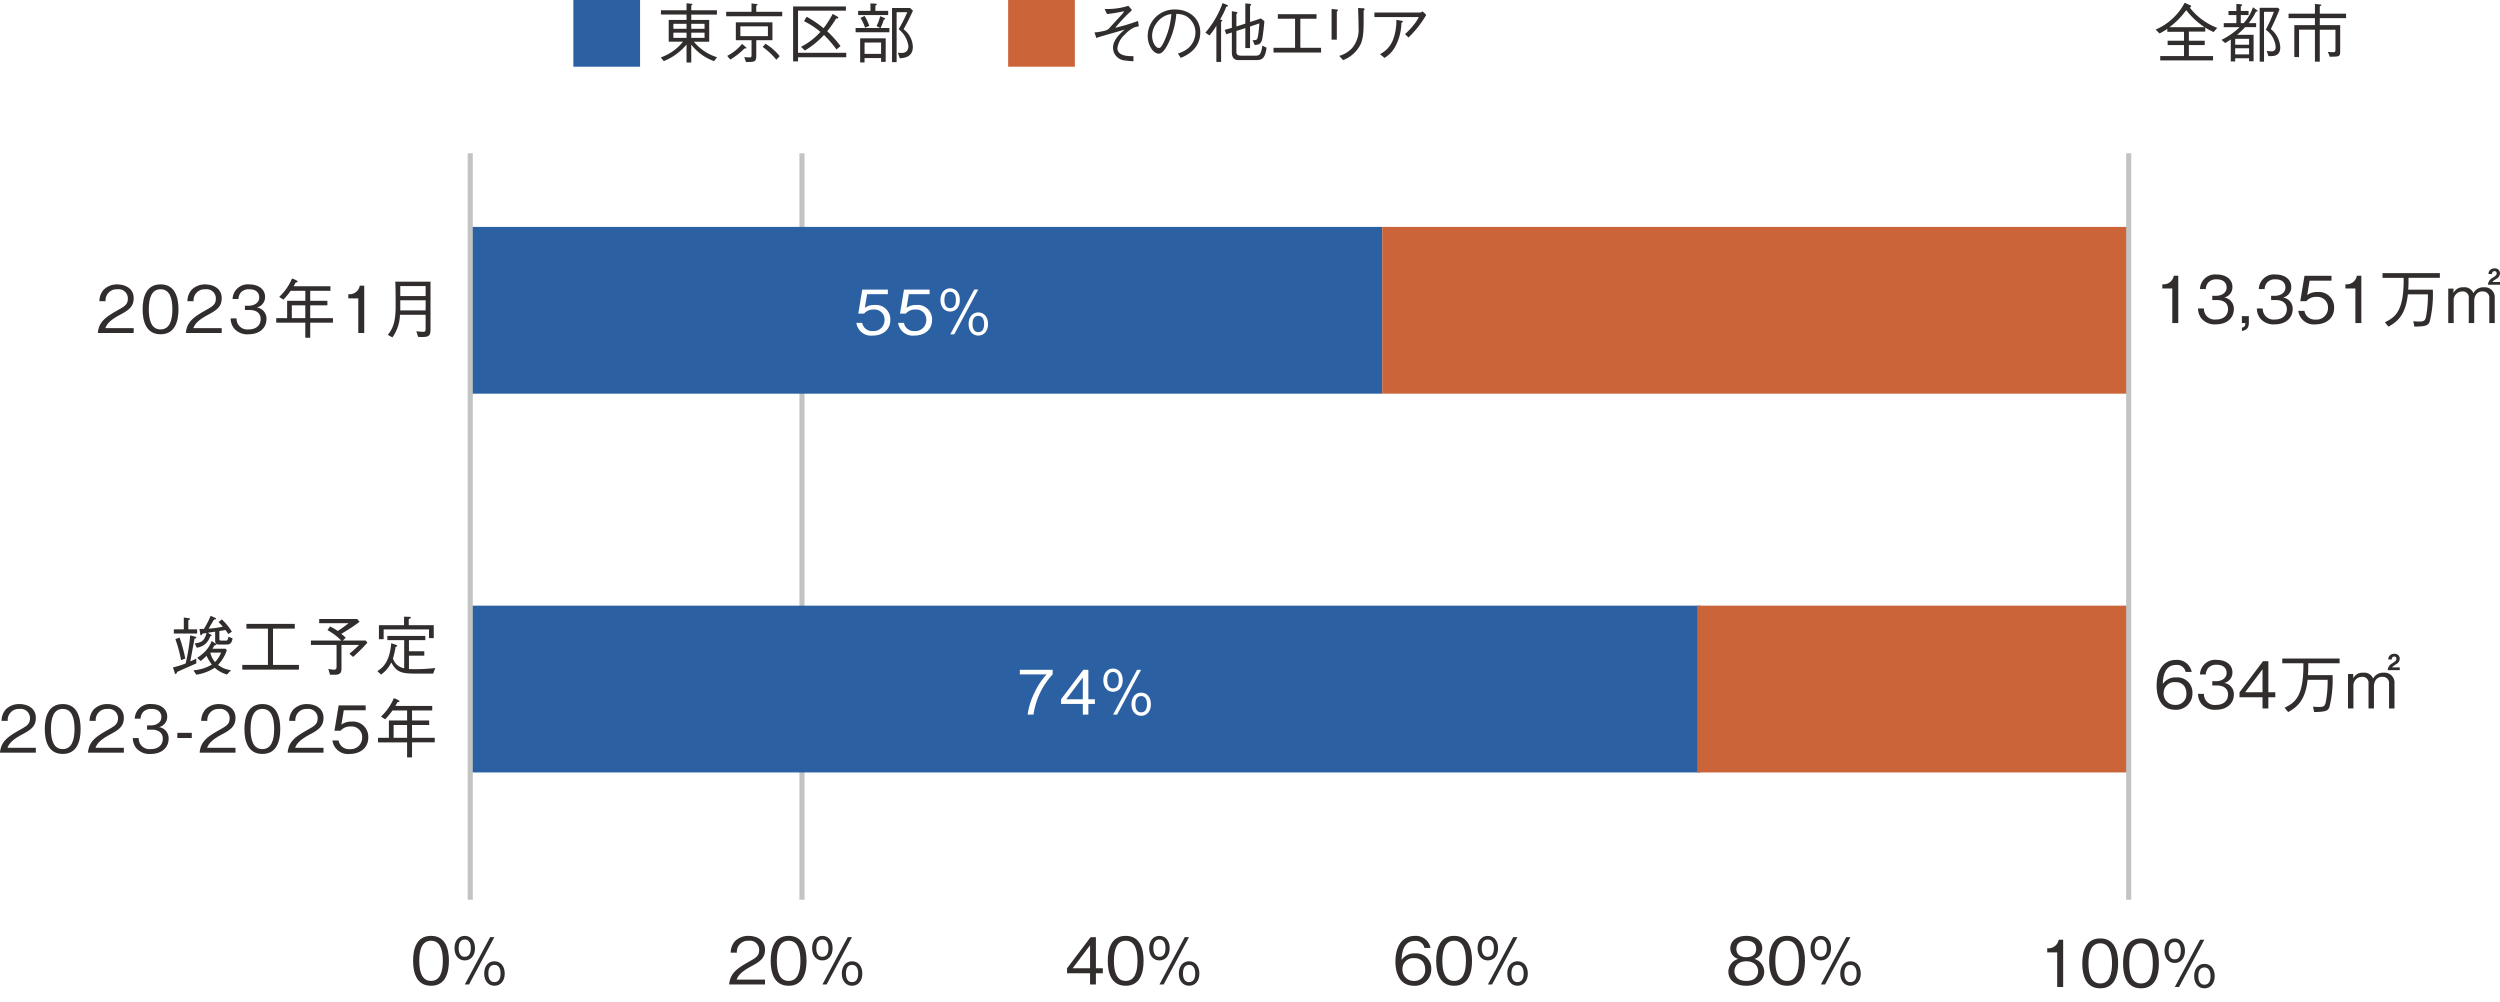 <?xml version="1.0" encoding="UTF-8"?> <svg xmlns="http://www.w3.org/2000/svg" xmlns:xlink="http://www.w3.org/1999/xlink" width="429" height="172" viewBox="0 0 429 172"><rect x="0" y="0" width="429" height="172" fill="#333333" stroke="none"/><defs><clipPath id="a"><rect width="429" height="169.596" fill="none"></rect></clipPath><clipPath id="c"><rect width="429" height="172"></rect></clipPath></defs><g id="b" clip-path="url(#c)"><rect width="429" height="172" fill="#fff"></rect><g transform="translate(0 0)"><path d="M79.008,143.07H78.13V14.983h.878Z" transform="translate(59.051 11.324)" fill="#c2c3c3"></path><rect width="211.105" height="28.618" transform="translate(80.676 103.932)" fill="#2b60a2"></rect><rect width="156.502" height="28.618" transform="translate(80.691 38.938)" fill="#2b60a2"></rect><rect width="128.079" height="28.618" transform="translate(237.193 38.938)" fill="#cb6439"></rect><rect width="74.035" height="28.618" transform="translate(291.236 103.932)" fill="#cb6439"></rect><path d="M.628,128.087H-.25V0H.628Z" transform="translate(80.503 26.308)" fill="#c2c3c3"></path><g transform="translate(0 0)"><g clip-path="url(#a)"><path d="M102.011,73.146h-1a12.112,12.112,0,0,1,1.148-3.7,12.448,12.448,0,0,1,2.105-3.192H99.672v-.79H105.3v.79a12.779,12.779,0,0,0-3.285,6.9" transform="translate(75.332 49.475)" fill="#fff"></path><path d="M108.385,71.325v1.821h-.948V71.325H103.7v-.811l3.822-5.055h.864v5.055h1.125v.811Zm-.948-4.549L104.6,70.514h2.832Z" transform="translate(78.376 49.475)" fill="#fff"></path><path d="M109.495,69.33c-.967,0-1.663-.769-1.663-1.991,0-1.241.706-2,1.663-2s1.664.759,1.664,2-.706,1.991-1.664,1.991m0-3.4c-.715,0-.989.6-.989,1.412,0,.242,0,1.4.989,1.4.853,0,.99-.852.99-1.4,0-.295-.021-1.412-.99-1.412m.7,7.309h-.685l4.117-7.687h.685Zm4.128.211c-.959,0-1.664-.759-1.664-1.991,0-1.211.685-1.989,1.664-1.989,1,0,1.673.8,1.673,1.989,0,1.21-.685,1.991-1.673,1.991m0-3.39c-.737,0-.99.622-.99,1.4,0,.263.011,1.4.99,1.4.767,0,1-.674,1-1.4,0-.295-.019-1.4-1-1.4" transform="translate(81.5 49.384)" fill="#fff"></path><path d="M86.486,36.2a2.539,2.539,0,0,1-2.79-2.189h1a1.71,1.71,0,0,0,1.791,1.41A1.877,1.877,0,0,0,88.53,33.53a1.717,1.717,0,0,0-1.865-1.8,2.037,2.037,0,0,0-1.652.7h-.99l.685-4.128H89.1v.79H85.538l-.39,2.348a2.584,2.584,0,0,1,1.643-.493,2.472,2.472,0,0,1,2.727,2.579c0,1.759-1.4,2.674-3.032,2.674" transform="translate(63.257 21.388)" fill="#fff"></path><path d="M90.566,36.2a2.539,2.539,0,0,1-2.79-2.189h1a1.71,1.71,0,0,0,1.791,1.41A1.877,1.877,0,0,0,92.61,33.53a1.717,1.717,0,0,0-1.865-1.8,2.037,2.037,0,0,0-1.652.7H88.1l.685-4.128h4.39v.79H89.618l-.39,2.348a2.584,2.584,0,0,1,1.643-.493A2.472,2.472,0,0,1,93.6,33.522c0,1.759-1.4,2.674-3.032,2.674" transform="translate(66.341 21.388)" fill="#fff"></path><path d="M93.578,32.169c-.967,0-1.663-.769-1.663-1.991,0-1.241.706-2,1.663-2s1.664.759,1.664,2-.706,1.991-1.664,1.991m0-3.4c-.715,0-.989.6-.989,1.412,0,.242,0,1.4.989,1.4.853,0,.99-.852.99-1.4,0-.295-.021-1.412-.99-1.412m.7,7.309h-.685l4.117-7.687h.685Zm4.128.211c-.959,0-1.664-.759-1.664-1.991,0-1.212.685-1.989,1.664-1.989,1,0,1.673.8,1.673,1.989,0,1.21-.685,1.991-1.673,1.991m0-3.39c-.737,0-.99.622-.99,1.4,0,.263.011,1.4.99,1.4.767,0,1-.674,1-1.4,0-.295-.019-1.4-1-1.4" transform="translate(69.469 21.298)" fill="#fff"></path><path d="M43.453,100.026c-2.49,0-3.08-2.235-3.08-4.281s.59-4.281,3.08-4.281,3.069,2.258,3.069,4.281-.579,4.281-3.069,4.281m0-7.727c-1.589,0-2.023,1.624-2.023,3.447,0,1.9.467,3.447,2.023,3.447s2.023-1.556,2.023-3.447S45.021,92.3,43.453,92.3" transform="translate(30.514 69.13)" fill="#302d2c"></path><path d="M46.179,95.679c-1.024,0-1.758-.811-1.758-2.1,0-1.312.744-2.112,1.758-2.112s1.758.8,1.758,2.112-.746,2.1-1.758,2.1m0-3.591c-.757,0-1.046.632-1.046,1.489,0,.256,0,1.478,1.046,1.478.9,0,1.045-.9,1.045-1.478,0-.313-.021-1.489-1.045-1.489m.734,7.715h-.723l4.347-8.117h.723Zm4.358.223c-1.011,0-1.756-.8-1.756-2.1,0-1.28.722-2.1,1.756-2.1,1.057,0,1.768.843,1.768,2.1,0,1.278-.723,2.1-1.768,2.1m0-3.58c-.778,0-1.045.655-1.045,1.478,0,.277.011,1.48,1.045,1.48.811,0,1.057-.713,1.057-1.48,0-.311-.023-1.478-1.057-1.478" transform="translate(33.573 69.13)" fill="#302d2c"></path><path d="M71.263,99.8c.167-1.935,1.355-2.746,3.392-3.9,1.212-.688,1.756-.989,1.756-2.012a1.585,1.585,0,0,0-1.8-1.589,1.9,1.9,0,0,0-2.024,2.046H71.53a2.972,2.972,0,0,1,.722-1.958,3.2,3.2,0,0,1,2.337-.922c1.155,0,2.823.534,2.823,2.369,0,1.433-.834,2.046-2.325,2.834-2.046,1.09-2.323,1.789-2.544,2.3h4.869V99.8Z" transform="translate(53.861 69.131)" fill="#302d2c"></path><path d="M78.4,100.026c-2.49,0-3.08-2.235-3.08-4.281s.59-4.281,3.08-4.281,3.069,2.258,3.069,4.281-.579,4.281-3.069,4.281m0-7.727c-1.589,0-2.023,1.624-2.023,3.447,0,1.9.467,3.447,2.023,3.447s2.023-1.556,2.023-3.447S79.972,92.3,78.4,92.3" transform="translate(56.93 69.13)" fill="#302d2c"></path><path d="M81.129,95.679c-1.024,0-1.758-.811-1.758-2.1,0-1.312.744-2.112,1.758-2.112s1.758.8,1.758,2.112-.746,2.1-1.758,2.1m0-3.591c-.757,0-1.046.632-1.046,1.489,0,.256,0,1.478,1.046,1.478.9,0,1.045-.9,1.045-1.478,0-.313-.021-1.489-1.045-1.489m.734,7.715h-.723l4.347-8.117h.723Zm4.358.223c-1.011,0-1.756-.8-1.756-2.1,0-1.28.722-2.1,1.756-2.1,1.057,0,1.768.843,1.768,2.1,0,1.278-.723,2.1-1.768,2.1m0-3.58c-.778,0-1.045.655-1.045,1.478,0,.277.011,1.48,1.045,1.48.811,0,1.057-.713,1.057-1.48,0-.311-.023-1.478-1.057-1.478" transform="translate(59.989 69.13)" fill="#302d2c"></path><path d="M109.235,97.785v1.924h-1V97.785h-3.947V96.93l4.035-5.338h.913V96.93h1.19v.855Zm-1-4.8-2.992,3.947h2.992Z" transform="translate(78.82 69.226)" fill="#302d2c"></path><path d="M111.346,100.026c-2.491,0-3.081-2.235-3.081-4.281s.59-4.281,3.081-4.281,3.067,2.258,3.067,4.281-.578,4.281-3.067,4.281m0-7.727c-1.591,0-2.023,1.624-2.023,3.447,0,1.9.465,3.447,2.023,3.447s2.021-1.556,2.021-3.447-.455-3.447-2.021-3.447" transform="translate(81.827 69.13)" fill="#302d2c"></path><path d="M114.071,95.679c-1.024,0-1.758-.811-1.758-2.1,0-1.312.744-2.112,1.758-2.112s1.758.8,1.758,2.112-.746,2.1-1.758,2.1m0-3.591c-.757,0-1.046.632-1.046,1.489,0,.256,0,1.478,1.046,1.478.9,0,1.045-.9,1.045-1.478,0-.313-.021-1.489-1.045-1.489M114.8,99.8h-.723l4.347-8.117h.723Zm4.358.223c-1.011,0-1.756-.8-1.756-2.1,0-1.28.722-2.1,1.756-2.1,1.057,0,1.768.843,1.768,2.1,0,1.278-.723,2.1-1.768,2.1m0-3.58c-.778,0-1.045.655-1.045,1.478,0,.277.011,1.48,1.045,1.48.811,0,1.057-.713,1.057-1.48,0-.311-.023-1.478-1.057-1.478" transform="translate(84.886 69.13)" fill="#302d2c"></path><path d="M139.581,100.027c-2.779,0-3.2-2.693-3.2-4.1,0-2.892,1.312-4.458,3.336-4.458a2.547,2.547,0,0,1,2.679,2.067h-1.045a1.478,1.478,0,0,0-1.635-1.2c-2.146,0-2.246,2.434-2.279,3.255a2.655,2.655,0,0,1,2.312-1.122,2.587,2.587,0,0,1,2.779,2.669,2.8,2.8,0,0,1-2.946,2.892m1.5-4.126a1.793,1.793,0,0,0-1.478-.613,1.838,1.838,0,0,0-2.014,1.835,1.922,1.922,0,0,0,1.958,2.068,1.824,1.824,0,0,0,1.935-1.966,2.215,2.215,0,0,0-.4-1.324" transform="translate(103.075 69.131)" fill="#302d2c"></path><path d="M143.443,100.026c-2.49,0-3.08-2.235-3.08-4.281s.59-4.281,3.08-4.281,3.069,2.258,3.069,4.281-.579,4.281-3.069,4.281m0-7.727c-1.589,0-2.023,1.624-2.023,3.447,0,1.9.467,3.447,2.023,3.447s2.023-1.556,2.023-3.447-.455-3.447-2.023-3.447" transform="translate(106.086 69.13)" fill="#302d2c"></path><path d="M146.168,95.679c-1.024,0-1.758-.811-1.758-2.1,0-1.312.744-2.112,1.758-2.112s1.758.8,1.758,2.112-.746,2.1-1.758,2.1m0-3.591c-.757,0-1.046.632-1.046,1.489,0,.256,0,1.478,1.046,1.478.9,0,1.045-.9,1.045-1.478,0-.313-.021-1.489-1.045-1.489M146.9,99.8h-.723l4.347-8.117h.723Zm4.358.223c-1.011,0-1.756-.8-1.756-2.1,0-1.28.722-2.1,1.756-2.1,1.057,0,1.768.843,1.768,2.1,0,1.278-.723,2.1-1.768,2.1m0-3.58c-.778,0-1.045.655-1.045,1.478,0,.277.011,1.48,1.045,1.48.811,0,1.057-.713,1.057-1.48,0-.311-.023-1.478-1.057-1.478" transform="translate(109.145 69.13)" fill="#302d2c"></path><path d="M172,100.026c-1.989,0-3.08-1.055-3.08-2.412a2.293,2.293,0,0,1,1.7-2.191,1.869,1.869,0,0,1-1.368-1.812c0-1.2.978-2.146,2.746-2.146,1.812,0,2.736.99,2.736,2.146a1.873,1.873,0,0,1-1.357,1.812,2.286,2.286,0,0,1,1.691,2.191c0,1.389-1.124,2.412-3.069,2.412m0-4.2c-1.19,0-2.035.667-2.035,1.722,0,.8.534,1.645,2.035,1.645s2.023-.845,2.023-1.645c0-1-.766-1.722-2.023-1.722m0-3.526c-.79,0-1.7.29-1.7,1.413s.924,1.41,1.7,1.41c.744,0,1.689-.267,1.689-1.41,0-1.124-.911-1.413-1.689-1.413" transform="translate(127.669 69.13)" fill="#302d2c"></path><path d="M175.984,100.026c-2.49,0-3.08-2.235-3.08-4.281s.59-4.281,3.08-4.281,3.069,2.258,3.069,4.281-.579,4.281-3.069,4.281m0-7.727c-1.589,0-2.023,1.624-2.023,3.447,0,1.9.467,3.447,2.023,3.447s2.023-1.556,2.023-3.447-.455-3.447-2.023-3.447" transform="translate(130.681 69.13)" fill="#302d2c"></path><path d="M178.709,95.679c-1.024,0-1.758-.811-1.758-2.1,0-1.312.744-2.112,1.758-2.112s1.758.8,1.758,2.112-.746,2.1-1.758,2.1m0-3.591c-.757,0-1.046.632-1.046,1.489,0,.256,0,1.478,1.046,1.478.9,0,1.045-.9,1.045-1.478,0-.313-.021-1.489-1.045-1.489m.734,7.715h-.723l4.347-8.117h.723Zm4.358.223c-1.011,0-1.756-.8-1.756-2.1,0-1.28.722-2.1,1.756-2.1,1.057,0,1.768.843,1.768,2.1,0,1.278-.723,2.1-1.768,2.1m0-3.58c-.778,0-1.045.655-1.045,1.478,0,.277.011,1.48,1.045,1.48.811,0,1.057-.713,1.057-1.48,0-.311-.023-1.478-1.057-1.478" transform="translate(133.74 69.13)" fill="#302d2c"></path><path d="M201.794,99.959V94.021h-1.712V93.3a1.778,1.778,0,0,0,1.968-1.457h.767v8.117Z" transform="translate(151.222 69.415)" fill="#302d2c"></path><path d="M206.589,100.276c-2.49,0-3.08-2.235-3.08-4.281s.59-4.281,3.08-4.281,3.069,2.258,3.069,4.281-.579,4.281-3.069,4.281m0-7.727c-1.589,0-2.023,1.624-2.023,3.447,0,1.9.467,3.447,2.023,3.447s2.023-1.556,2.023-3.447-.455-3.447-2.023-3.447" transform="translate(153.812 69.319)" fill="#302d2c"></path><path d="M210.574,100.276c-2.49,0-3.08-2.235-3.08-4.281s.59-4.281,3.08-4.281,3.069,2.258,3.069,4.281-.579,4.281-3.069,4.281m0-7.727c-1.589,0-2.023,1.624-2.023,3.447,0,1.9.467,3.447,2.023,3.447S212.6,97.887,212.6,96s-.455-3.447-2.023-3.447" transform="translate(156.824 69.319)" fill="#302d2c"></path><path d="M213.3,95.929c-1.024,0-1.758-.811-1.758-2.1,0-1.312.744-2.112,1.758-2.112s1.758.8,1.758,2.112-.746,2.1-1.758,2.1m0-3.591c-.757,0-1.046.632-1.046,1.489,0,.256,0,1.478,1.046,1.478.9,0,1.045-.9,1.045-1.478,0-.313-.021-1.489-1.045-1.489m.734,7.715h-.723l4.347-8.117h.723Zm4.358.223c-1.011,0-1.756-.8-1.756-2.1,0-1.28.722-2.1,1.756-2.1,1.057,0,1.768.843,1.768,2.1,0,1.278-.723,2.1-1.768,2.1m0-3.58c-.778,0-1.045.655-1.045,1.478,0,.277.011,1.48,1.045,1.48.811,0,1.057-.713,1.057-1.48,0-.311-.023-1.478-1.057-1.478" transform="translate(159.883 69.319)" fill="#302d2c"></path><path d="M20.908,68.356c-.657.288-1.912.845-2.246.989-.167.077-.878.4-1.022.457-.046.1-.156.377-.269.377-.077,0-.144-.133-.167-.211l-.3-.924a14.975,14.975,0,0,0,2.179-.688,33.689,33.689,0,0,0,.778-4.816l.855.223c.177.046.212.156.212.177,0,.079-.156.123-.323.169-.155.811-.555,2.957-.723,3.889.169-.067.88-.388,1.024-.455Zm-2.146-7.885.9.135c.123.021.167.077.167.121,0,.09-.09.133-.29.212v1.568h1.512v.722h-4v-.722h1.712Zm-.723,3.448a27.709,27.709,0,0,1,.98,3.591l-.723.29a22.867,22.867,0,0,0-.98-3.613Zm2.369,5.615a7.079,7.079,0,0,0,3.159-.978,7.835,7.835,0,0,1-.9-1.512,9.418,9.418,0,0,1-1.011.9l-.6-.544a7.464,7.464,0,0,0,1.2-.945A5.074,5.074,0,0,0,23.544,64.5l.678.467c.033.023.112.077.112.133,0,.1-.246.156-.334.179-.156.277-.169.3-.313.555h2.256l.2.256a6.824,6.824,0,0,1-1.5,2.523,4.449,4.449,0,0,0,2.223.9l-.688.746A5.193,5.193,0,0,1,24.067,69.1a7.917,7.917,0,0,1-3.159,1.19Zm4.458-5.492c0,.355.067.4.356.4h.744c.3,0,.323-.09.467-.667l.7.29c-.123.69-.367,1.045-.934,1.045H24.755c-.478,0-.611-.188-.611-.722v-1.48c-.177.023-.223.035-.613.09-.321.044-.367.044-.632.09l.588.388a.14.14,0,0,1,.056.1c0,.067-.023.067-.267.146a2.71,2.71,0,0,1-2.291,1.935l-.344-.744c1.168-.133,1.656-.423,2.023-1.768-.2.032-.244.032-.688.1-.067.111-.167.277-.267.277-.067,0-.123-.1-.133-.2l-.123-.878h.757a14.239,14.239,0,0,0,1.155-2.256l.823.367a.157.157,0,0,1,.111.133c0,.088-.2.123-.355.155-.156.246-.79,1.324-.924,1.547a16.084,16.084,0,0,0,2.435-.344,10.112,10.112,0,0,0-.734-.778l.557-.469a9.621,9.621,0,0,1,1.733,2.112l-.6.4c-.223-.313-.279-.4-.5-.69-.442.077-.588.1-1.045.179ZM23.31,66.5a3.867,3.867,0,0,0,.811,1.624A5.137,5.137,0,0,0,25.166,66.5Z" transform="translate(12.778 45.487)" fill="#302d2c"></path><path d="M23.681,68.824v-.811h4.4V61.787H24.392v-.813h8.294v.813H28.95v6.226H33.4v.811Z" transform="translate(17.898 46.085)" fill="#302d2c"></path><path d="M37.623,67.009l-.634-.544a17.014,17.014,0,0,0,1.657-1.512H35.634v3.993c0,.632-.1,1.122-1.157,1.122h-.811l-.29-1.013a5.446,5.446,0,0,0,.967.146c.444,0,.444-.356.444-.5V64.953h-4.4V64.2H35.6a10.1,10.1,0,0,0-2.369-1.789l.434-.634A9.92,9.92,0,0,1,35,62.551a21.044,21.044,0,0,0,1.845-1.334H31.808v-.723h6.516l.411.49A30.557,30.557,0,0,1,35.6,63.039c.334.269.421.356.755.667l-.488.49H39.8l.277.367a29.242,29.242,0,0,1-2.456,2.446" transform="translate(22.966 45.721)" fill="#302d2c"></path><path d="M46.466,70.04H43.219c-2.414,0-3.1-.39-3.958-1.912a5.2,5.2,0,0,1-1.747,2.079l-.634-.6c1.013-.623,2.112-1.647,2.381-4.781l.822.277c.111.033.2.09.2.167,0,.112-.144.156-.277.2a16.4,16.4,0,0,1-.446,1.989,2.461,2.461,0,0,0,1.924,1.668V64.3h-2.89v-.723h6.514V64.3H42.3v1.912h2.635v.757H42.3v2.291c.167.009.39.021.9.021a30.009,30.009,0,0,0,3.613-.2Zm-.723-6.082v-1.5H37.959v1.68h-.811v-2.4h4.314V60.265l.924.035c.111,0,.234.021.234.109,0,.147-.234.235-.356.279v1.045h4.291v2.225Z" transform="translate(27.875 45.549)" fill="#302d2c"></path><path d="M0,77.148c.167-1.935,1.355-2.746,3.392-3.9,1.212-.688,1.756-.989,1.756-2.012a1.585,1.585,0,0,0-1.8-1.589A1.9,1.9,0,0,0,1.322,71.69H.267a2.972,2.972,0,0,1,.722-1.958,3.2,3.2,0,0,1,2.337-.922c1.155,0,2.823.534,2.823,2.369,0,1.433-.834,2.046-2.325,2.834C1.779,75.1,1.5,75.8,1.28,76.314H6.149v.834Z" transform="translate(0 52.007)" fill="#302d2c"></path><path d="M7.457,77.371c-2.49,0-3.08-2.235-3.08-4.281s.59-4.281,3.08-4.281,3.069,2.258,3.069,4.281-.579,4.281-3.069,4.281m0-7.727c-1.589,0-2.023,1.624-2.023,3.447,0,1.9.467,3.447,2.023,3.447s2.023-1.556,2.023-3.447-.455-3.447-2.023-3.447" transform="translate(3.308 52.007)" fill="#302d2c"></path><path d="M8.6,77.148c.167-1.935,1.355-2.746,3.392-3.9,1.212-.688,1.756-.989,1.756-2.012a1.585,1.585,0,0,0-1.8-1.589A1.9,1.9,0,0,0,9.924,71.69H8.869a2.972,2.972,0,0,1,.722-1.958,3.2,3.2,0,0,1,2.337-.922c1.155,0,2.823.534,2.823,2.369,0,1.433-.834,2.046-2.325,2.834-2.046,1.09-2.323,1.789-2.544,2.3h4.869v.834Z" transform="translate(6.501 52.007)" fill="#302d2c"></path><path d="M16.048,77.371a2.972,2.972,0,0,1-2.558-1.1,2.935,2.935,0,0,1-.511-1.624h1.013a1.845,1.845,0,0,0,2.079,1.889c1.368,0,2.056-.788,2.056-1.777,0-1.178-.978-1.557-1.845-1.557h-.855v-.734h.722c.623,0,1.735-.344,1.735-1.424,0-.622-.356-1.4-1.712-1.4a1.831,1.831,0,0,0-1.445.555,1.9,1.9,0,0,0-.413,1.113h-1a2.6,2.6,0,0,1,2.869-2.5c1.622,0,2.7.866,2.7,2.123a1.817,1.817,0,0,1-1.412,1.835,1.922,1.922,0,0,1,1.656,2c0,1.445-1.122,2.6-3.08,2.6" transform="translate(9.81 52.007)" fill="#302d2c"></path><rect width="2.479" height="0.89" transform="translate(30.43 125.754)" fill="#302d2c"></rect><path d="M19.512,77.148c.167-1.935,1.355-2.746,3.392-3.9,1.212-.688,1.756-.989,1.756-2.012a1.585,1.585,0,0,0-1.8-1.589,1.9,1.9,0,0,0-2.024,2.046H19.779a2.972,2.972,0,0,1,.722-1.958,3.2,3.2,0,0,1,2.337-.922c1.155,0,2.823.534,2.823,2.369,0,1.433-.834,2.046-2.325,2.834-2.046,1.09-2.323,1.789-2.544,2.3h4.869v.834Z" transform="translate(14.747 52.007)" fill="#302d2c"></path><path d="M26.969,77.371c-2.49,0-3.08-2.235-3.08-4.281s.59-4.281,3.08-4.281,3.069,2.258,3.069,4.281-.579,4.281-3.069,4.281m0-7.727c-1.589,0-2.023,1.624-2.023,3.447,0,1.9.467,3.447,2.023,3.447s2.023-1.556,2.023-3.447-.455-3.447-2.023-3.447" transform="translate(18.055 52.007)" fill="#302d2c"></path><path d="M28.114,77.148c.167-1.935,1.355-2.746,3.392-3.9,1.211-.688,1.756-.989,1.756-2.012a1.585,1.585,0,0,0-1.8-1.589,1.9,1.9,0,0,0-2.024,2.046H28.381a2.972,2.972,0,0,1,.722-1.958,3.2,3.2,0,0,1,2.337-.922c1.155,0,2.823.534,2.823,2.369,0,1.433-.834,2.046-2.325,2.834-2.046,1.09-2.323,1.789-2.544,2.3h4.869v.834Z" transform="translate(21.249 52.007)" fill="#302d2c"></path><path d="M35.437,77.276a2.679,2.679,0,0,1-2.946-2.312h1.055a1.8,1.8,0,0,0,1.891,1.489,1.981,1.981,0,0,0,2.156-1.991,1.814,1.814,0,0,0-1.968-1.9,2.162,2.162,0,0,0-1.745.734H32.835l.723-4.358h4.635v.836H34.436l-.413,2.479a2.7,2.7,0,0,1,1.736-.523,2.611,2.611,0,0,1,2.88,2.725c0,1.856-1.48,2.823-3.2,2.823" transform="translate(24.557 52.103)" fill="#302d2c"></path><path d="M42.782,75.817V78.4h-.846V75.817H36.944v-.778h1.868V72.057h3.124v-1.71H39.423a12.7,12.7,0,0,1-1.245,1.512l-.723-.469a9.14,9.14,0,0,0,2.2-3.155,3.387,3.387,0,0,1,.778.344c.133.054.19.09.19.167,0,.133-.167.155-.334.177-.077.132-.167.3-.367.644H46.25v.78H42.782v1.71h2.944v.78H42.782v2.2h3.9v.778Zm-.846-2.98H39.623v2.2h2.312Z" transform="translate(27.922 51.573)" fill="#302d2c"></path><path d="M9.563,36.133c.167-1.935,1.355-2.746,3.392-3.9,1.212-.688,1.756-.989,1.756-2.012a1.585,1.585,0,0,0-1.8-1.589,1.9,1.9,0,0,0-2.024,2.046H9.83a2.972,2.972,0,0,1,.722-1.958,3.2,3.2,0,0,1,2.337-.922c1.155,0,2.823.534,2.823,2.369,0,1.433-.834,2.046-2.325,2.834-2.046,1.09-2.323,1.789-2.544,2.3h4.869v.834Z" transform="translate(7.228 21.008)" fill="#302d2c"></path><path d="M17.02,36.355c-2.49,0-3.08-2.235-3.08-4.281s.59-4.281,3.08-4.281,3.069,2.258,3.069,4.281-.579,4.281-3.069,4.281m0-7.727c-1.589,0-2.023,1.624-2.023,3.447,0,1.9.467,3.447,2.023,3.447s2.023-1.556,2.023-3.447-.455-3.447-2.023-3.447" transform="translate(10.536 21.007)" fill="#302d2c"></path><path d="M18.165,36.133c.167-1.935,1.355-2.746,3.392-3.9,1.212-.688,1.756-.989,1.756-2.012a1.585,1.585,0,0,0-1.8-1.589,1.9,1.9,0,0,0-2.024,2.046H18.432a2.972,2.972,0,0,1,.722-1.958,3.2,3.2,0,0,1,2.337-.922c1.155,0,2.823.534,2.823,2.369,0,1.433-.834,2.046-2.325,2.834-2.046,1.09-2.323,1.789-2.544,2.3h4.869v.834Z" transform="translate(13.729 21.008)" fill="#302d2c"></path><path d="M25.611,36.356a2.972,2.972,0,0,1-2.558-1.1,2.935,2.935,0,0,1-.511-1.624h1.013a1.845,1.845,0,0,0,2.079,1.889c1.368,0,2.056-.788,2.056-1.777,0-1.178-.978-1.557-1.845-1.557H24.99v-.734h.722c.623,0,1.735-.344,1.735-1.424,0-.622-.356-1.4-1.712-1.4a1.831,1.831,0,0,0-1.445.555,1.9,1.9,0,0,0-.413,1.113h-1a2.6,2.6,0,0,1,2.869-2.5c1.622,0,2.7.867,2.7,2.123a1.817,1.817,0,0,1-1.412,1.835,1.922,1.922,0,0,1,1.656,2c0,1.445-1.122,2.6-3.08,2.6" transform="translate(17.037 21.008)" fill="#302d2c"></path><path d="M32.831,34.8V37.38h-.845V34.8H27v-.778h1.868v-2.98h3.124V29.331H29.474a12.727,12.727,0,0,1-1.245,1.512l-.723-.467a9.171,9.171,0,0,0,2.2-3.157,3.464,3.464,0,0,1,.778.344c.133.054.19.09.19.167,0,.133-.167.156-.334.179-.079.132-.167.3-.367.644H36.3v.778H32.831v1.712h2.946v.778H32.831v2.2h3.9V34.8Zm-.845-2.98H29.674v2.2h2.312Z" transform="translate(20.403 20.573)" fill="#302d2c"></path><path d="M35.753,36.038V30.1H34.041v-.722a1.779,1.779,0,0,0,1.968-1.457h.767v8.117Z" transform="translate(25.728 21.103)" fill="#302d2c"></path><path d="M43.714,37.024c-.255,0-.434-.011-.6-.023l-.323-.957c.711.067,1.134.09,1.168.09.434,0,.434-.19.434-.69V33.211h-4.4a7.041,7.041,0,0,1-1.3,3.88l-.79-.434c.8-1,1.347-2.081,1.347-4.892,0-1,0-3.38-.067-4.237h6.049V35.7c0,1.122-.29,1.324-1.514,1.324m.679-8.74H40.046V30h4.347Zm0,2.435H40.046v1.735h4.347Z" transform="translate(28.644 20.807)" fill="#302d2c"></path><rect width="11.448" height="11.448" transform="translate(98.388)" fill="#2b60a2"></rect><path d="M73.727,10.247a8.577,8.577,0,0,1-3.914-2.834v3.069H69V7.4a9.934,9.934,0,0,1-3.9,2.846l-.521-.634a8.508,8.508,0,0,0,3.814-2.7H65.944V3.177H69V2.255H64.611V1.521H69V.32L69.791.4c.067,0,.223.023.223.111s-.077.111-.2.179v.834h4.4v.734h-4.4v.922h3.08V6.913H70.258A8.4,8.4,0,0,0,74.24,9.58ZM69,3.844H66.745V4.7H69Zm0,1.524H66.745v.888H69Zm3.09-1.524H69.814V4.7h2.279Zm0,1.524H69.814v.888h2.279Z" transform="translate(48.808 0.243)" fill="#302d2c"></path><path d="M70.972,2.534V1.777h4.347V.332l.866.111c.09.023.179.067.179.123s-.079.1-.234.167V1.777h4.458v.757ZM74.306,8.07c-.067,0-.144-.011-.188-.011a11.867,11.867,0,0,1-2.446,1.912l-.523-.634A8.2,8.2,0,0,0,73.7,7.281l.611.521c.112.1.123.146.123.179,0,.088-.079.088-.123.088m1.824-1.424V9.327c0,1.068-.334,1.068-1.768,1.055l-.29-.834c.133.012.734.056.857.056.244,0,.39-.056.39-.323V6.646H72.628V3.578H78.91V6.646Zm2-2.379H73.407V5.945h4.725ZM79.577,10a12.115,12.115,0,0,0-2.346-2.2l.488-.544a9.256,9.256,0,0,1,2.435,2.135Z" transform="translate(53.641 0.252)" fill="#302d2c"></path><path d="M78.358,9.347v.711h-.845V.629h9.06v.723H78.358V8.59h8.272v.757Zm6.593-1.334a18.922,18.922,0,0,0-2.135-2.49,14.8,14.8,0,0,1-3.28,2.667l-.667-.634A11.51,11.51,0,0,0,82.2,5a13.593,13.593,0,0,0-2.823-1.845l.465-.757a18.718,18.718,0,0,1,2.9,1.968,17.435,17.435,0,0,0,1.568-2.458l.79.457c.121.079.177.123.177.211s-.1.123-.177.123a1.111,1.111,0,0,1-.19-.023A19.039,19.039,0,0,1,83.36,4.889a17.927,17.927,0,0,1,2.291,2.546Z" transform="translate(58.584 0.476)" fill="#302d2c"></path><path d="M89.414,4.556V5.29H83.622V4.556h4.224l-.634-.346a6.282,6.282,0,0,0,.613-1.679l.722.29c.033.011.146.067.146.146s-.112.132-.234.155A9.638,9.638,0,0,1,87.9,4.556ZM86.168.332l.9.044c.033,0,.177.011.177.1,0,.111-.155.2-.232.256V1.61h2.2v.723H84.056V1.61h2.112ZM84.4,6.325h4.381v4.035h-.788V9.715H85.157v.757H84.4Zm.757-3.847a8.8,8.8,0,0,1,.811,1.7l-.722.323a8.184,8.184,0,0,0-.78-1.679Zm2.836,4.569H85.157V8.992h2.836Zm5.469-5.469c-.845,1.856-1.345,2.713-1.612,3.19A3.9,3.9,0,0,1,93.44,7.792c0,1.679-1.334,1.912-2.235,1.956l-.344-.957a4.271,4.271,0,0,0,.578.033,1.151,1.151,0,0,0,.945-.3,1.347,1.347,0,0,0,.3-.857,4.414,4.414,0,0,0-1.679-2.9,23.9,23.9,0,0,0,1.478-2.923H90.659v8.561h-.788V1.12h3.1Z" transform="translate(63.202 0.252)" fill="#302d2c"></path><rect width="11.448" height="11.448" transform="translate(172.997)" fill="#cb6439"></rect><path d="M108.7,1.11a11.882,11.882,0,0,0,4.08-.544l.611.723a2.45,2.45,0,0,1-.488.488,29.413,29.413,0,0,0-2.381,2.569c.335-.077.734-.19,1.09-.277,1.357-.367,2.323-.723,2.823-.9l.146.9a6.788,6.788,0,0,1-.7.167,5.029,5.029,0,0,0-1.679,1.245,3.751,3.751,0,0,0-1.3,2.369c0,.855.79,1.178,1.468,1.289a6.33,6.33,0,0,0,1.28.056v.888a12.91,12.91,0,0,1-1.4-.132,2.2,2.2,0,0,1-2.1-2.191c0-1.389,1.291-2.5,2-3.113-.634.2-3.457.99-4.037,1.168-.221.067-.4.123-.834.277l-.311-.957a8.965,8.965,0,0,0,1.823-.311,1.282,1.282,0,0,0,.757-.467c.989-1.078,1.09-1.189,2.035-2.212a1.915,1.915,0,0,0,.455-.657,21.721,21.721,0,0,1-2.923.49Z" transform="translate(80.847 0.428)" fill="#302d2c"></path><path d="M117.349,8.487a5.248,5.248,0,0,0,1.7-.857,3.651,3.651,0,0,0,1.312-2.767,3.258,3.258,0,0,0-1.756-2.881,3.972,3.972,0,0,0-1.524-.3,14.04,14.04,0,0,1-1.289,4.869c-.467.99-1.068,1.958-1.724,1.958-.934,0-1.9-1.434-1.9-3.048a4.579,4.579,0,0,1,4.7-4.535c2.335,0,4.325,1.468,4.325,3.937,0,3.023-2.69,4.1-3.357,4.368Zm-3.657-5.225a3.644,3.644,0,0,0-.767,2.179c0,1.189.678,2.091,1.124,2.091.232,0,.5,0,1.222-1.78a13.146,13.146,0,0,0,.957-4.047,3.63,3.63,0,0,0-2.535,1.557" transform="translate(84.777 0.701)" fill="#302d2c"></path><path d="M121.368.978a12.738,12.738,0,0,1-1.046,2.135l.234.067c.079.023.144.046.144.1s-.132.211-.2.277v6.849h-.811V4.18a10.333,10.333,0,0,1-1.189,1.68l-.69-.49A16.027,16.027,0,0,0,120.755.3l.734.3c.077.033.2.1.2.167s-.033.067-.321.211m5.2,9.107h-3.1c-.934,0-1.122-.7-1.122-1.368V5.348c-.277.09-.323.1-.957.311l-.267-.755c.223-.067.4-.111,1.224-.356V1.691l.755.133c.111.023.2.09.2.156s-.056.1-.177.188V4.314c.19-.054,1.024-.321,1.2-.377.111-.033.144-.044.334-.111V.356l.744.067c.246.023.246.123.246.133,0,.067-.09.167-.179.277V3.559c.867-.277,1.468-.49,1.858-.623l.6.467c-.054.823-.244,2.425-.367,3.025-.188.945-.678,1.022-1.278,1.078l-.378-.834c.59.011.823-.012.924-.69a18.579,18.579,0,0,0,.234-2.2c-.523.188-.757.267-1.591.544v3.7h-.811V4.593c-.167.054-1.324.434-1.535.5V8.607c0,.467.121.722.924.722h2.29c.734,0,1.011-.121,1.245-1.733l.723.367c-.234,1.61-.623,2.123-1.735,2.123" transform="translate(89.04 0.227)" fill="#302d2c"></path><path d="M132.625,7.96h-8.161V7.149h3.7V2.167h-2.957V1.39h6.639v.778h-2.779V7.149h3.557Z" transform="translate(94.07 1.051)" fill="#302d2c"></path><path d="M131.017,1.037c.09,0,.223.033.223.111,0,.056-.011.079-.2.234V6.219h-.9V.948ZM131.451,9a4.741,4.741,0,0,0,2.212-1.345,4.9,4.9,0,0,0,1.113-3.469c0-.334-.033-1.824-.046-2.125-.011-.344-.011-.4-.044-1.278l.9.046c.044.011.234.021.234.132,0,.046-.023.067-.179.29.012,3.18.023,4.27-.432,5.559a5.534,5.534,0,0,1-3.092,2.915Z" transform="translate(98.359 0.591)" fill="#302d2c"></path><path d="M134.325,2.091v-.78h7.85a.936.936,0,0,0,.411-.2l.634.6a17.2,17.2,0,0,1-3.046,3.88l-.6-.578a10.17,10.17,0,0,0,1.257-1.3,7.445,7.445,0,0,0,1.111-1.622Zm.957,6.37a4.678,4.678,0,0,0,2.3-2.646,9.323,9.323,0,0,0,.511-3.259l.955.179c.112.021.169.077.169.132s-.023.09-.256.223a9,9,0,0,1-1.113,4.17,5.178,5.178,0,0,1-1.789,1.835Z" transform="translate(101.523 0.84)" fill="#302d2c"></path><path d="M220.627,5.293a8.039,8.039,0,0,1-1.435-.767v.69H216.38V6.784H219.1v.744H216.38V9.419h4.149v.744h-9.063V9.419h4.082V7.528h-2.811V6.784h2.811V5.249h-2.869v-.5a10.765,10.765,0,0,1-1.334.79l-.667-.669a9.791,9.791,0,0,0,2.9-1.889A9.682,9.682,0,0,0,215.658.268l.924.423c.033.011.188.077.188.177,0,.121-.144.19-.234.234a10.879,10.879,0,0,0,4.714,3.48Zm-4.7-3.757a13.731,13.731,0,0,1-2.869,2.925h6.024a12.779,12.779,0,0,1-3.155-2.925" transform="translate(159.23 0.203)" fill="#302d2c"></path><path d="M222.62,5.685v4.537h-.778V9.711h-2.381v.544h-.755V6.485c-.39.267-.567.377-.957.611l-.634-.544a12.712,12.712,0,0,0,3.124-2.179H217.5v-.69h2.167V2.294h-1.355v-.7h1.355V.382l.69.054c.211.023.3.033.3.133s-.133.179-.234.212v.811h1.334v.7h-1.334V3.683h.488a7.683,7.683,0,0,0,1.6-2.723l.69.488c.044.035.123.09.123.146,0,.111-.167.1-.279.088a9.278,9.278,0,0,1-1.268,2h1.28v.69h-1.891a14.134,14.134,0,0,1-1.389,1.312Zm-.778.69h-2.379V7.386h2.379Zm0,1.622h-2.379V9.043h2.379Zm5.236-6.66c-.5,1.234-.878,2.089-1.5,3.359A4.336,4.336,0,0,1,227.2,7.82c0,1.591-1.224,1.545-2.035,1.512l-.29-.9a5.57,5.57,0,0,0,.757.09c.288,0,.778,0,.778-.78a4.058,4.058,0,0,0-1.7-2.934A23.845,23.845,0,0,0,226.1,1.737H224.41v8.551h-.744V1.047h3.157Z" transform="translate(164.096 0.289)" fill="#302d2c"></path><path d="M224.658,4.029h3.536V2.817h-4.525V2.061h4.525V.382l.9.1c.09.011.2.023.2.088s-.067.123-.267.235V2.061h4.514v.757h-4.514V4.029h3.5V8.487c0,.955-.165.955-1.789.955l-.323-.832a7,7,0,0,0,.867.056c.434,0,.434-.112.434-.557v-3.3h-2.69v5.482h-.834V4.807h-2.725V9.5h-.811Z" transform="translate(169.049 0.289)" fill="#302d2c"></path><path d="M213.975,73.053c-2.779,0-3.2-2.693-3.2-4.1,0-2.892,1.312-4.458,3.336-4.458a2.547,2.547,0,0,1,2.679,2.067h-1.045a1.479,1.479,0,0,0-1.635-1.2c-2.146,0-2.246,2.435-2.279,3.257a2.654,2.654,0,0,1,2.312-1.12,2.586,2.586,0,0,1,2.779,2.667,2.8,2.8,0,0,1-2.946,2.892m1.5-4.126A1.793,1.793,0,0,0,214,68.314a1.838,1.838,0,0,0-2.014,1.835,1.922,1.922,0,0,0,1.958,2.068,1.824,1.824,0,0,0,1.935-1.966,2.215,2.215,0,0,0-.4-1.324" transform="translate(159.302 48.744)" fill="#302d2c"></path><path d="M217.889,73.053a2.972,2.972,0,0,1-2.558-1.1,2.935,2.935,0,0,1-.511-1.624h1.013a1.845,1.845,0,0,0,2.079,1.889c1.368,0,2.056-.788,2.056-1.777,0-1.178-.978-1.557-1.845-1.557h-.855v-.734h.722c.623,0,1.735-.344,1.735-1.424,0-.622-.356-1.4-1.712-1.4a1.831,1.831,0,0,0-1.445.555,1.9,1.9,0,0,0-.413,1.113h-1a2.6,2.6,0,0,1,2.869-2.5c1.622,0,2.7.866,2.7,2.123a1.817,1.817,0,0,1-1.412,1.835,1.922,1.922,0,0,1,1.656,2c0,1.445-1.122,2.6-3.08,2.6" transform="translate(162.361 48.744)" fill="#302d2c"></path><path d="M223.823,70.811v1.924h-1V70.811h-3.947v-.855l4.035-5.338h.913v5.338h1.19v.855Zm-1-4.8-2.992,3.947h2.992Z" transform="translate(165.426 48.839)" fill="#302d2c"></path><path d="M227.515,65.17c0,.967,0,1.355-.056,2.035h4.226a19.364,19.364,0,0,1-.536,5.469c-.244.623-.555.846-2.623.869l-.2-.925c.279.023.655.056,1.09.056.922,0,1.022-.3,1.178-1.266a19.4,19.4,0,0,0,.244-3.4H227.4c-.379,3.482-1.747,4.67-3.336,5.54l-.613-.757c1.937-.9,3.282-2.1,3.225-7.617h-3.626v-.811h9.84v.811Z" transform="translate(168.585 48.643)" fill="#302d2c"></path><path d="M230.375,68.133a1.729,1.729,0,0,1,1.724-.989,1.6,1.6,0,0,1,1.689,1.011,1.906,1.906,0,0,1,1.8-1.011,1.706,1.706,0,0,1,1.868,1.812v4.325h-.934V69.067a1.062,1.062,0,0,0-1.078-1.212,1.3,1.3,0,0,0-1.212.557,1.992,1.992,0,0,0-.3,1.011v3.857H233V69a1.024,1.024,0,0,0-1.134-1.147,1.479,1.479,0,0,0-1.457,1.589v3.836h-.932V67.365h.9ZM236.29,66.7a1.451,1.451,0,0,1,.8-1.178c.579-.39.69-.467.69-.788a.324.324,0,0,0-.367-.356c-.4,0-.413.334-.423.488h-.611a1.025,1.025,0,0,1,.244-.655,1.078,1.078,0,0,1,.79-.313.849.849,0,0,1,.945.823,1.119,1.119,0,0,1-.644.98c-.478.321-.534.355-.667.532h1.312V66.7Z" transform="translate(173.438 48.293)" fill="#302d2c"></path><path d="M213.042,35.069V29.131H211.33v-.722A1.78,1.78,0,0,0,213.3,26.95h.767v8.119Z" transform="translate(159.723 20.37)" fill="#302d2c"></path><path d="M217.889,35.386a2.972,2.972,0,0,1-2.558-1.1,2.935,2.935,0,0,1-.511-1.624h1.013a1.845,1.845,0,0,0,2.079,1.889c1.368,0,2.056-.788,2.056-1.777,0-1.18-.978-1.557-1.845-1.557h-.855v-.734h.722c.623,0,1.735-.346,1.735-1.424,0-.622-.356-1.4-1.712-1.4a1.826,1.826,0,0,0-1.445.557,1.893,1.893,0,0,0-.413,1.111h-1a2.6,2.6,0,0,1,2.869-2.5c1.622,0,2.7.867,2.7,2.123a1.813,1.813,0,0,1-1.412,1.833,1.926,1.926,0,0,1,1.656,2c0,1.445-1.122,2.6-3.08,2.6" transform="translate(162.361 20.275)" fill="#302d2c"></path><path d="M219.109,33.465v-.578c.434-.133.578-.246.611-.8h-.611V30.9H220.3v1.18c0,1.066-.634,1.233-1.189,1.389" transform="translate(165.603 23.352)" fill="#302d2c"></path><path d="M223.638,35.386a2.972,2.972,0,0,1-2.558-1.1,2.935,2.935,0,0,1-.511-1.624h1.013a1.845,1.845,0,0,0,2.079,1.889c1.368,0,2.056-.788,2.056-1.777,0-1.18-.978-1.557-1.845-1.557h-.855v-.734h.722c.623,0,1.735-.346,1.735-1.424,0-.622-.356-1.4-1.712-1.4a1.826,1.826,0,0,0-1.445.557,1.894,1.894,0,0,0-.413,1.111h-1a2.6,2.6,0,0,1,2.869-2.5c1.622,0,2.7.867,2.7,2.123a1.813,1.813,0,0,1-1.412,1.833,1.926,1.926,0,0,1,1.656,2c0,1.445-1.122,2.6-3.08,2.6" transform="translate(166.706 20.275)" fill="#302d2c"></path><path d="M227.564,35.291a2.68,2.68,0,0,1-2.946-2.312h1.055a1.8,1.8,0,0,0,1.891,1.489,1.981,1.981,0,0,0,2.156-1.991,1.814,1.814,0,0,0-1.968-1.9,2.157,2.157,0,0,0-1.745.734h-1.045l.723-4.358h4.635v.834h-3.757l-.411,2.479a2.7,2.7,0,0,1,1.735-.523,2.611,2.611,0,0,1,2.88,2.727c0,1.856-1.48,2.823-3.2,2.823" transform="translate(169.766 20.37)" fill="#302d2c"></path><path d="M230.935,35.069V29.131h-1.712v-.722a1.78,1.78,0,0,0,1.968-1.459h.767v8.119Z" transform="translate(173.247 20.37)" fill="#302d2c"></path><path d="M237.312,27.5c0,.967,0,1.355-.056,2.035h4.226a19.389,19.389,0,0,1-.535,5.471c-.244.622-.555.845-2.623.867l-.2-.924c.279.021.655.056,1.09.056.922,0,1.022-.3,1.178-1.268a19.4,19.4,0,0,0,.244-3.4H237.2c-.379,3.482-1.747,4.672-3.336,5.54l-.613-.757c1.937-.9,3.282-2.1,3.225-7.617h-3.626v-.811h9.839V27.5Z" transform="translate(175.99 20.175)" fill="#302d2c"></path><path d="M240.173,30.466a1.729,1.729,0,0,1,1.724-.989,1.6,1.6,0,0,1,1.689,1.011,1.906,1.906,0,0,1,1.8-1.011,1.706,1.706,0,0,1,1.868,1.812v4.326h-.934V31.4a1.062,1.062,0,0,0-1.078-1.212,1.3,1.3,0,0,0-1.212.557,2,2,0,0,0-.3,1.011v3.859H242.8V31.335a1.024,1.024,0,0,0-1.134-1.147,1.479,1.479,0,0,0-1.457,1.589v3.838h-.932V29.7h.9Zm5.915-1.434a1.45,1.45,0,0,1,.8-1.178c.579-.39.69-.467.69-.788a.324.324,0,0,0-.367-.356c-.4,0-.413.334-.423.488h-.611a1.025,1.025,0,0,1,.244-.655,1.078,1.078,0,0,1,.79-.313.849.849,0,0,1,.945.823,1.119,1.119,0,0,1-.644.98c-.478.321-.534.355-.667.532h1.312v.467Z" transform="translate(180.843 19.825)" fill="#302d2c"></path></g></g><path d="M.628,128.087H-.25V0H.628Z" transform="translate(365.096 26.307)" fill="#c2c3c3"></path></g></g></svg> 
